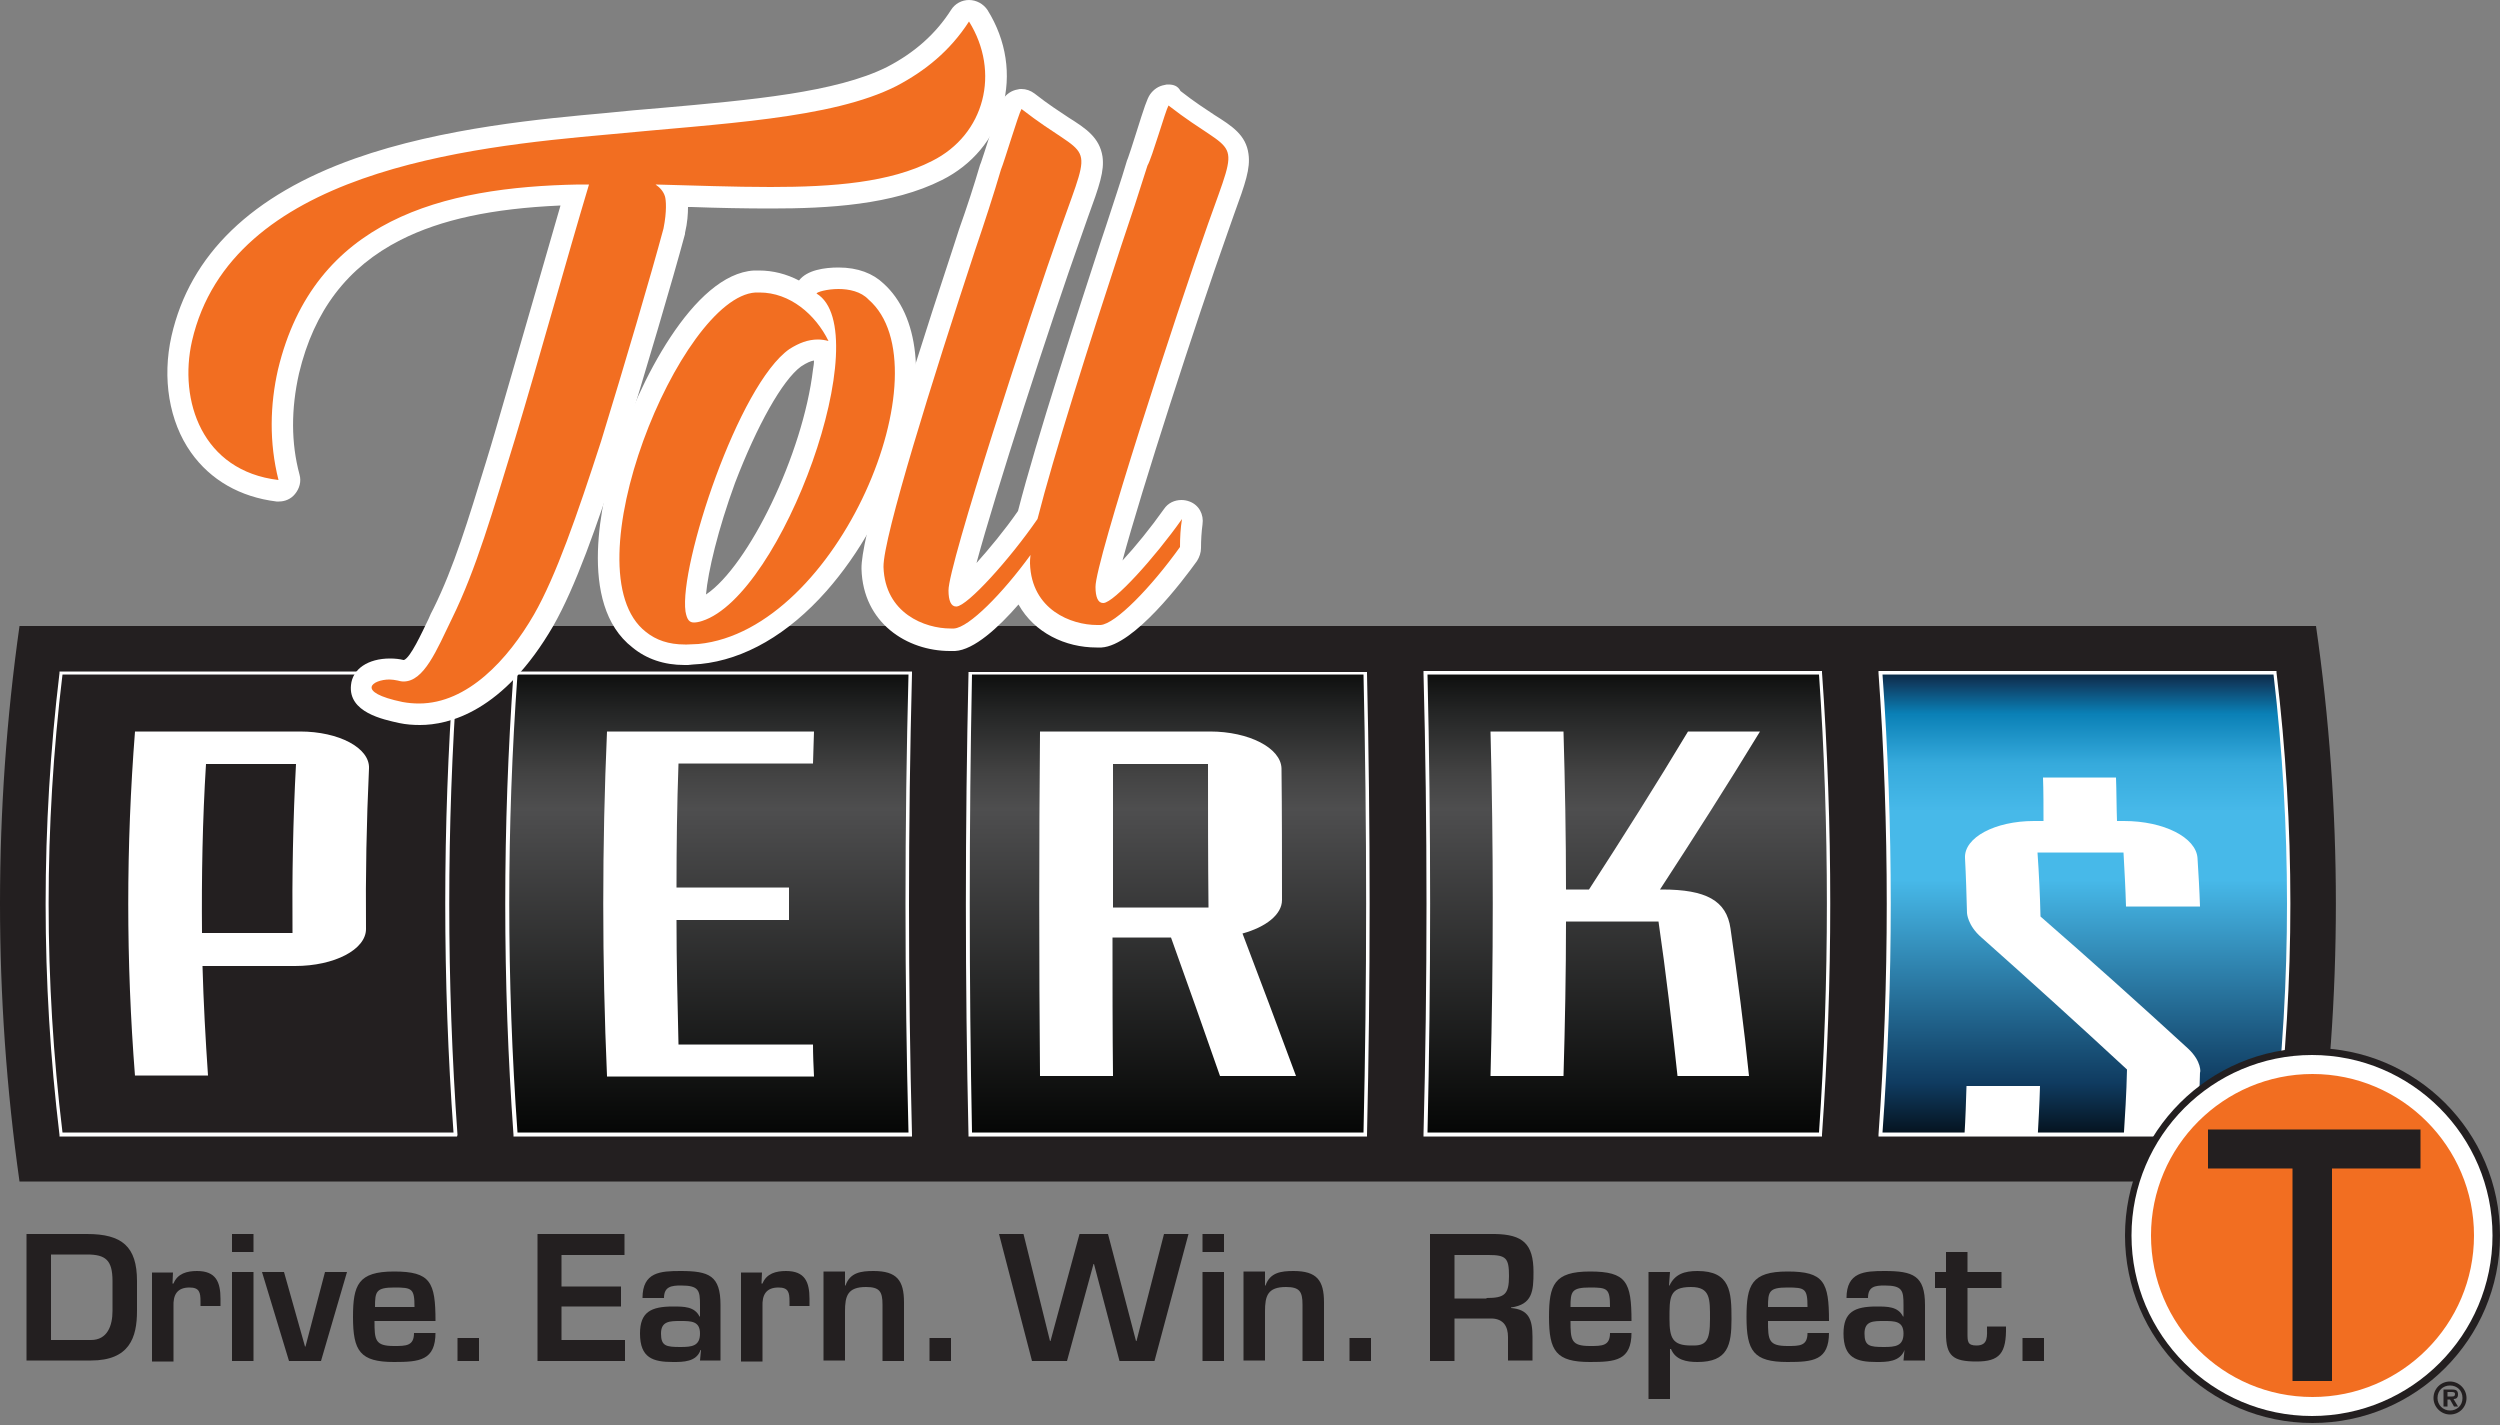<?xml version="1.0" encoding="UTF-8"?>
<svg width="500px" height="285px" viewBox="0 0 500 285" version="1.1" xmlns="http://www.w3.org/2000/svg" xmlns:xlink="http://www.w3.org/1999/xlink">
    <rect x="0" y="0" width="500" height="285" fill="#808080" stroke="none"/>
    <title>TollPerks Logo</title>
    <defs>
        <linearGradient x1="50.059%" y1="-0.005%" x2="50.059%" y2="99.993%" id="linearGradient-1">
            <stop stop-color="#000000" offset="0%"></stop>
            <stop stop-color="#0F3B60" offset="6.501%"></stop>
            <stop stop-color="#0A80B6" offset="12.617%"></stop>
            <stop stop-color="#36AADC" offset="22.38%"></stop>
            <stop stop-color="#47B9E9" offset="31.88%"></stop>
            <stop stop-color="#47B9E9" offset="45.284%"></stop>
            <stop stop-color="#0F3B60" offset="85.355%"></stop>
            <stop stop-color="#000000" offset="100%"></stop>
        </linearGradient>
        <linearGradient x1="50.006%" y1="-0.005%" x2="50.006%" y2="99.993%" id="linearGradient-2">
            <stop stop-color="#000100" offset="0%"></stop>
            <stop stop-color="#242525" offset="12.21%"></stop>
            <stop stop-color="#434343" offset="24.49%"></stop>
            <stop stop-color="#4E4E4F" offset="31.37%"></stop>
            <stop stop-color="#000100" offset="100%"></stop>
        </linearGradient>
        <linearGradient x1="49.966%" y1="-0.005%" x2="49.966%" y2="99.993%" id="linearGradient-3">
            <stop stop-color="#000100" offset="0%"></stop>
            <stop stop-color="#242525" offset="12.21%"></stop>
            <stop stop-color="#434343" offset="24.49%"></stop>
            <stop stop-color="#4E4E4F" offset="31.37%"></stop>
            <stop stop-color="#000100" offset="100%"></stop>
        </linearGradient>
        <linearGradient x1="49.938%" y1="-0.005%" x2="49.938%" y2="99.993%" id="linearGradient-4">
            <stop stop-color="#000100" offset="0%"></stop>
            <stop stop-color="#242525" offset="12.21%"></stop>
            <stop stop-color="#434343" offset="24.49%"></stop>
            <stop stop-color="#4E4E4F" offset="31.37%"></stop>
            <stop stop-color="#000100" offset="100%"></stop>
        </linearGradient>
    </defs>
    <g id="Page-1" stroke="none" stroke-width="1" fill="none" fill-rule="evenodd">
        <g id="Styles" transform="translate(-1250, -2859)">
            <g id="TollPerks-Logo" transform="translate(1250, 2859)">
                <rect id="Rectangle" fill="url(#linearGradient-1)" fill-rule="nonzero" x="371" y="129.9" width="92.5" height="101.7"></rect>
                <path d="M371,129.9 C373.7,163.7 373.7,197.8 371,231.6 L459.1,231.6 C463.5,197.8 463.5,163.7 459.1,129.9 L371,129.9 L371,129.9 Z" id="Path"></path>
                <rect id="Rectangle" fill="#231F20" fill-rule="nonzero" x="3.6" y="129.9" width="92.5" height="101.7"></rect>
                <path d="M8,129.9 C3.6,163.7 3.6,197.8 8,231.6 L96.1,231.6 C93.4,197.8 93.4,163.7 96.1,129.9 L8,129.9 L8,129.9 Z" id="Path"></path>
                <rect id="Rectangle" fill="url(#linearGradient-2)" fill-rule="nonzero" x="96.1" y="129.9" width="90.8" height="101.7"></rect>
                <path d="M98.8,129.9 C96.2,163.7 96.2,197.8 98.8,231.6 L186.9,231.6 C186,197.8 186,163.7 186.9,129.9 L98.8,129.9 L98.8,129.9 Z" id="Path"></path>
                <rect id="Rectangle" fill="url(#linearGradient-3)" fill-rule="nonzero" x="188.7" y="129.9" width="89.8" height="101.7"></rect>
                <path d="M189.5,129.9 C188.7,163.7 188.7,197.8 189.5,231.6 L277.6,231.6 C278.4,197.8 278.4,163.7 277.6,129.9 L189.5,129.9 L189.5,129.9 Z" id="Path"></path>
                <rect id="Rectangle" fill="url(#linearGradient-4)" fill-rule="nonzero" x="280.3" y="129.9" width="90.8" height="101.7"></rect>
                <path d="M280.3,129.9 C281.2,163.7 281.2,197.8 280.3,231.6 L368.4,231.6 C371,197.8 371,163.7 368.4,129.9 L280.3,129.9 L280.3,129.9 Z" id="Path"></path>
                <path d="M59.2,152.8 L41.2,152.8 C40.5,164 40.3,175.3 40.4,186.6 L58.5,186.6 C58.4,175.3 58.6,164 59.2,152.8 M27,215.2 C25.2,192.3 25.2,169.2 27,146.3 L60,146.3 C67.8,146.3 74,149.6 73.8,153.7 C73.3,164.4 73.1,175.1 73.2,185.8 C73.2,189.9 66.9,193.2 59,193.2 L40.5,193.2 C40.7,200.5 41.1,207.8 41.6,215.1 L27,215.1 L27,215.2 Z" id="Shape" fill="#FFFFFF" fill-rule="nonzero"></path>
                <path d="M121.4,215.2 C120.4,192.3 120.4,169.2 121.4,146.3 L162.8,146.3 C162.7,148.4 162.7,150.5 162.6,152.7 L135.7,152.7 C135.4,161 135.3,169.2 135.3,177.5 L157.8,177.5 C157.8,179.7 157.8,181.8 157.8,184 L135.3,184 C135.3,192.3 135.5,200.6 135.7,208.9 L162.6,208.9 C162.6,211 162.7,213.2 162.8,215.3 L121.4,215.3 L121.4,215.2 Z" id="Path" fill="#FFFFFF" fill-rule="nonzero"></path>
                <path d="M241.6,152.8 L222.6,152.8 C222.6,162.3 222.6,171.9 222.6,181.5 L241.7,181.5 C241.6,171.9 241.6,162.3 241.6,152.8 M244,215.2 C240.8,206 237.5,196.7 234.2,187.5 L222.5,187.5 C222.5,196.7 222.5,206 222.6,215.2 L208,215.2 C207.8,192.3 207.8,169.2 208,146.3 L242,146.3 C249.8,146.3 256.2,149.6 256.3,153.7 C256.4,162.4 256.4,171.2 256.4,180 C256.4,182.9 253.2,185.4 248.5,186.7 C252.1,196.2 255.7,205.7 259.2,215.2 L244,215.2 Z" id="Shape" fill="#FFFFFF" fill-rule="nonzero"></path>
                <path d="M335.5,215.2 C334.4,204.9 333.2,194.6 331.7,184.3 L313.2,184.3 C313.2,194.6 313,204.9 312.7,215.2 L298.1,215.2 C298.7,192.3 298.7,169.2 298.1,146.3 L312.7,146.3 C313,156.8 313.2,167.3 313.2,177.9 L317.8,177.9 C324.6,167.4 331.3,156.8 337.6,146.3 L352,146.3 C345.6,156.8 338.9,167.3 332,177.9 L332.4,177.9 C341.2,177.9 345.3,180.1 346.1,185.7 C347.5,195.5 348.8,205.4 349.8,215.2 L335.5,215.2 Z" id="Path" fill="#FFFFFF" fill-rule="nonzero"></path>
                <path d="M437.6,209.7 C428,200.9 418.2,192.1 408.1,183.3 C408,179 407.8,174.8 407.5,170.5 L424.7,170.5 C424.9,174.1 425.1,177.7 425.2,181.3 L440,181.3 C439.9,178.1 439.7,174.8 439.5,171.6 C439.2,167.5 432.8,164.2 424.8,164.2 L423.4,164.2 C423.3,161.8 423.3,157.9 423.2,155.5 L408.6,155.5 C408.7,157.9 408.7,161.8 408.7,164.2 L406.8,164.2 C399,164.2 392.8,167.5 393,171.6 C393.2,175.3 393.3,178.9 393.4,182.6 C393.4,182.6 393.5,185.1 396.3,187.5 C406.2,196.3 415.9,205.1 425.4,213.9 C425.3,218.6 425,223.3 424.7,228 L407.5,228 C407.7,224.4 407.9,220.8 408,217.2 L393.3,217.2 C393.2,220.4 393.1,223.7 392.9,226.9 C392.7,231 398.9,234.3 406.7,234.3 L424.7,234.3 C432.7,234.3 439.2,231 439.4,226.9 C439.7,222.8 439.9,218.6 440,214.5 C440.1,214.6 440.4,212.3 437.6,209.7" id="Path" fill="#FFFFFF" fill-rule="nonzero"></path>
                <path d="M371,231.6 L459.1,231.6 C463.5,197.8 463.5,163.7 459.1,129.9 L371,129.9 C373.7,163.7 373.7,197.8 371,231.6 Z" id="Path"></path>
                <path d="M455,226.9 L376.1,226.9 C378.3,196.2 378.3,165.3 376.1,134.6 L455,134.6 C458.7,165.3 458.7,196.2 455,226.9 M364,226.9 L285,226.9 C285.8,196.2 285.8,165.3 285,134.6 L364,134.6 C366.2,165.3 366.2,196.2 364,226.9 M273.1,226.9 L194.1,226.9 C193.4,196.2 193.4,165.3 194.1,134.6 L273.1,134.6 C273.8,165.3 273.8,196.2 273.1,226.9 M182.1,226.9 L103.1,226.9 C100.9,196.2 100.9,165.3 103.1,134.6 L182.1,134.6 C181.3,165.3 181.3,196.2 182.1,226.9 M91.1,226.9 L12.2,226.9 C8.5,196.2 8.5,165.3 12.2,134.6 L91.1,134.6 C88.8,165.3 88.8,196.2 91.1,226.9 M372.7,125.2 L365.9,125.2 L282.2,125.2 L275.4,125.2 L191.7,125.2 L184.9,125.2 L101.2,125.2 L94.4,125.2 L3.9,125.2 C-1.3,162 -1.3,199.4 3.9,236.3 L94.4,236.3 L101.2,236.3 L184.9,236.3 L191.7,236.3 L275.4,236.3 L282.2,236.3 L365.9,236.3 L372.7,236.3 L463.2,236.3 C468.5,199.4 468.5,162 463.2,125.2 L372.7,125.2 Z" id="Shape" fill="#231F20" fill-rule="nonzero"></path>
                <path d="M18.2,268 C21.5,268 22.5,265.1 22.5,262.2 L22.5,256.2 C22.5,252 21.1,250.9 17.4,250.9 L10.2,250.9 L10.2,268 L18.2,268 Z M5.3,246.8 L17.4,246.8 C24.4,246.8 27.4,249.3 27.4,256.2 L27.4,262.2 C27.4,267.5 25.9,272.1 18.2,272.1 L5.3,272.1 L5.3,246.8 Z" id="Shape" fill="#231F20" fill-rule="nonzero"></path>
                <path d="M34.6,254.4 L34.5,256.7 L34.7,256.7 C35.5,254.7 37.4,254.2 39.4,254.2 C43.2,254.2 44.1,256.4 44.1,259.8 L44.1,261.2 L40.1,261.2 L40.1,260.3 C40.1,258.5 39.9,257.5 37.9,257.5 C35.4,257.5 34.6,259 34.7,261.3 L34.7,272.3 L30.4,272.3 L30.4,254.5 L34.6,254.5 L34.6,254.4 Z" id="Path" fill="#231F20" fill-rule="nonzero"></path>
                <path d="M50.7,272.2 L46.4,272.2 L46.4,254.4 L50.7,254.4 L50.7,272.2 Z M50.7,250.4 L46.4,250.4 L46.4,246.8 L50.7,246.8 L50.7,250.4 Z" id="Shape" fill="#231F20" fill-rule="nonzero"></path>
                <polygon id="Path" fill="#231F20" fill-rule="nonzero" points="64.2 272.2 57.8 272.2 52.4 254.4 56.8 254.4 61 269.3 61.1 269.3 65 254.4 69.4 254.4"></polygon>
                <path d="M82.9,261.4 C82.9,257.7 82.4,257.5 78.9,257.5 C75.2,257.5 75,258.3 75,261.4 L82.9,261.4 Z M87.1,266.5 C87.1,272.1 83.9,272.4 78.8,272.4 C72,272.4 70.6,270.2 70.6,263.4 C70.6,257 71.6,254.3 78.8,254.3 C86.1,254.3 87.1,256.4 87.1,264.2 L74.9,264.2 C74.9,268 75,269.2 78.8,269.2 C81.2,269.2 82.8,269.2 82.8,266.6 L87.1,266.6 L87.1,266.5 Z" id="Shape" fill="#231F20" fill-rule="nonzero"></path>
                <rect id="Rectangle" fill="#231F20" fill-rule="nonzero" x="91.5" y="267.6" width="4.3" height="4.6"></rect>
                <polygon id="Path" fill="#231F20" fill-rule="nonzero" points="112.3 257.3 124.2 257.3 124.2 261.3 112.3 261.3 112.3 268 125 268 125 272.2 107.5 272.2 107.5 246.8 124.9 246.8 124.9 251 112.3 251"></polygon>
                <path d="M132.2,266.7 C132.2,269.2 133.2,269.4 136.1,269.4 C138.4,269.4 140,269.2 140,266.7 C140,264.2 138.2,264.2 136.1,264.2 C134,264.2 132.2,264.2 132.2,266.7 M140.2,270 L140.1,270 C139.3,272.4 136.6,272.4 134.6,272.4 C130.6,272.4 128,271.6 128,266.7 C128,262.4 130.2,261.3 134.6,261.3 C136.8,261.3 138.9,261.3 139.9,263.3 L140,263.3 L140,261 C140,258.1 139.8,257.1 136.2,257.1 C134.3,257.1 132.8,257.3 132.8,259.6 L128.5,259.6 C128.5,254.4 132.1,254.2 136.1,254.2 C141.8,254.2 144.1,255.1 144.1,261 L144.1,272.1 L140,272.1 L140.2,270 Z" id="Shape" fill="#231F20" fill-rule="nonzero"></path>
                <path d="M152.4,254.4 L152.3,256.7 L152.5,256.7 C153.3,254.7 155.2,254.2 157.2,254.2 C161,254.2 161.9,256.4 161.9,259.8 L161.9,261.2 L157.9,261.2 L157.9,260.3 C157.9,258.5 157.7,257.5 155.7,257.5 C153.2,257.5 152.4,259 152.5,261.3 L152.5,272.3 L148.2,272.3 L148.2,254.5 L152.4,254.5 L152.4,254.4 Z" id="Path" fill="#231F20" fill-rule="nonzero"></path>
                <path d="M169,254.4 L169,257.1 L169.1,257.1 C170,254.5 172.2,254.2 174.7,254.2 C179.4,254.2 180.8,256.1 180.8,260.5 L180.8,272.2 L176.5,272.2 L176.5,260.9 C176.5,258.3 175.9,257.4 173.2,257.4 C169.5,257.4 169,259.2 169,262.3 L169,272.1 L164.7,272.1 L164.7,254.3 L169,254.3 L169,254.4 Z" id="Path" fill="#231F20" fill-rule="nonzero"></path>
                <rect id="Rectangle" fill="#231F20" fill-rule="nonzero" x="185.9" y="267.6" width="4.3" height="4.6"></rect>
                <polygon id="Path" fill="#231F20" fill-rule="nonzero" points="232.8 246.8 237.7 246.8 230.9 272.2 223.9 272.2 218.8 252.8 218.7 252.8 213.4 272.2 206.4 272.2 199.8 246.8 204.7 246.8 210 268.2 210.1 268.2 215.9 246.8 221.6 246.8 227.2 268.2 227.3 268.2"></polygon>
                <path d="M244.8,272.2 L240.5,272.2 L240.5,254.4 L244.8,254.4 L244.8,272.2 Z M244.8,250.4 L240.5,250.4 L240.5,246.8 L244.8,246.8 L244.8,250.4 Z" id="Shape" fill="#231F20" fill-rule="nonzero"></path>
                <path d="M253,254.4 L253,257.1 L253.1,257.1 C254,254.5 256.2,254.2 258.7,254.2 C263.4,254.2 264.8,256.1 264.8,260.5 L264.8,272.2 L260.5,272.2 L260.5,260.9 C260.5,258.3 259.9,257.4 257.2,257.4 C253.5,257.4 253,259.2 253,262.3 L253,272.1 L248.7,272.1 L248.7,254.3 L253,254.3 L253,254.4 Z" id="Path" fill="#231F20" fill-rule="nonzero"></path>
                <rect id="Rectangle" fill="#231F20" fill-rule="nonzero" x="269.9" y="267.6" width="4.3" height="4.6"></rect>
                <path d="M297.3,259.6 C300.9,259.6 301.8,258.9 301.8,255.2 C301.8,251.6 301.2,251 297.7,251 L290.9,251 L290.9,259.7 L297.3,259.7 L297.3,259.6 Z M290.9,263.8 L290.9,272.2 L286,272.2 L286,246.8 L299,246.8 C304.5,246.9 306.7,248.7 306.7,254.4 C306.7,258.2 306.5,260.9 302.2,261.5 L302.2,261.6 C305.7,261.9 306.5,263.8 306.5,267.4 L306.5,272.1 L301.6,272.1 L301.6,267.4 C301.6,265.3 300.7,263.8 298.4,263.7 L290.9,263.7 L290.9,263.8 Z" id="Shape" fill="#231F20" fill-rule="nonzero"></path>
                <path d="M322,261.4 C322,257.7 321.5,257.5 318,257.5 C314.3,257.5 314.1,258.3 314.1,261.4 L322,261.4 Z M326.3,266.5 C326.3,272.1 323.1,272.4 318,272.4 C311.2,272.4 309.8,270.2 309.8,263.4 C309.8,257 310.8,254.3 318,254.3 C325.3,254.3 326.3,256.4 326.3,264.2 L314.1,264.2 C314.1,268 314.2,269.2 318,269.2 C320.4,269.2 322,269.2 322,266.6 L326.3,266.6 L326.3,266.5 Z" id="Shape" fill="#231F20" fill-rule="nonzero"></path>
                <path d="M342,263.8 C342,259.8 342.1,257.4 338.2,257.4 C333.8,257.4 333.9,259.5 333.9,263.8 C333.9,267.6 334.5,269.1 338.2,269.1 C341.2,269.2 342,268.3 342,263.8 M333.8,257.1 L333.9,257.1 C335,254.8 336.9,254.2 339.5,254.2 C346.1,254.2 346.3,258.4 346.3,263.8 C346.3,269 345.6,272.4 339.5,272.4 C337.3,272.4 335.1,272 334.2,269.8 L334,269.8 L334,279.8 L329.7,279.8 L329.7,254.4 L334,254.4 L333.8,257.1 Z" id="Shape" fill="#231F20" fill-rule="nonzero"></path>
                <path d="M361.5,261.4 C361.5,257.7 361,257.5 357.5,257.5 C353.8,257.5 353.6,258.3 353.6,261.4 L361.5,261.4 Z M365.8,266.5 C365.8,272.1 362.6,272.4 357.5,272.4 C350.7,272.4 349.3,270.2 349.3,263.4 C349.3,257 350.3,254.3 357.5,254.3 C364.8,254.3 365.8,256.4 365.8,264.2 L353.6,264.2 C353.6,268 353.7,269.2 357.5,269.2 C359.9,269.2 361.5,269.2 361.5,266.6 L365.8,266.6 L365.8,266.5 Z" id="Shape" fill="#231F20" fill-rule="nonzero"></path>
                <path d="M372.9,266.7 C372.9,269.2 373.9,269.4 376.8,269.4 C379.1,269.4 380.7,269.2 380.7,266.7 C380.7,264.2 378.9,264.2 376.8,264.2 C374.6,264.2 372.9,264.2 372.9,266.7 M380.9,270 L380.9,270 C380,272.4 377.3,272.4 375.3,272.4 C371.3,272.4 368.7,271.6 368.7,266.7 C368.7,262.4 370.9,261.3 375.3,261.3 C377.5,261.3 379.6,261.3 380.6,263.3 L380.7,263.3 L380.7,261 C380.7,258.1 380.5,257.1 376.9,257.1 C375,257.1 373.6,257.3 373.6,259.6 L369.3,259.6 C369.3,254.4 372.9,254.2 376.9,254.2 C382.6,254.2 385,255.1 385,261 L385,272.1 L380.7,272.1 L380.9,270 Z" id="Shape" fill="#231F20" fill-rule="nonzero"></path>
                <path d="M387,254.4 L389.2,254.4 L389.2,250.4 L393.5,250.4 L393.5,254.4 L400.3,254.4 L400.3,257.6 L393.5,257.6 L393.5,266.7 C393.5,268.3 393.5,269.1 395.3,269.1 C397.7,269.1 397.4,267.2 397.4,265.3 L401.2,265.3 C401.3,270.7 399.9,272.3 395.3,272.3 C390.6,272.3 389.2,271.2 389.2,266.7 L389.2,257.6 L387,257.6 L387,254.4 Z" id="Path" fill="#231F20" fill-rule="nonzero"></path>
                <rect id="Rectangle" fill="#231F20" fill-rule="nonzero" x="404.5" y="267.6" width="4.3" height="4.6"></rect>
                <path d="M12.5,226.5 L90.7,226.5 C88.5,196.1 88.5,165.3 90.7,134.9 L12.5,134.9 C8.8,165.3 8.8,196.1 12.5,226.5 M91.4,227.3 L11.9,227.3 L11.9,227 C8.2,196.3 8.2,165.3 11.9,134.6 L11.9,134.3 L91.5,134.3 L91.5,134.7 C89.3,165.3 89.3,196.3 91.5,227 L91.4,227.3 Z" id="Shape" fill="#FFFFFF" fill-rule="nonzero"></path>
                <path d="M103.5,226.5 L181.7,226.5 C180.9,196.1 180.9,165.3 181.7,134.9 L103.5,134.9 C101.3,165.3 101.3,196.1 103.5,226.5 M182.4,227.3 L102.7,227.3 L102.7,227 C100.5,196.4 100.5,165.3 102.7,134.6 L102.7,134.3 L182.4,134.3 L182.4,134.7 C181.6,165.3 181.6,196.4 182.4,227 L182.4,227.3 Z" id="Shape" fill="#FFFFFF" fill-rule="nonzero"></path>
                <path d="M194.4,226.5 L272.7,226.5 C273.4,196.1 273.4,165.3 272.7,134.9 L194.4,134.9 C193.8,165.3 193.8,196.1 194.4,226.5 M273.4,227.3 L193.7,227.3 L193.7,227 C193,196.4 193,165.3 193.7,134.7 L193.7,134.4 L273.4,134.4 L273.4,134.7 C274.1,165.3 274.1,196.4 273.4,227 L273.4,227.3 Z" id="Shape" fill="#FFFFFF" fill-rule="nonzero"></path>
                <path d="M285.5,226.5 L363.8,226.5 C365.9,196.1 365.9,165.3 363.8,134.9 L285.5,134.9 C286.2,165.3 286.2,196.1 285.5,226.5 M364.4,227.3 L284.7,227.3 L284.7,226.9 C285.5,196.3 285.5,165.2 284.7,134.6 L284.7,134.2 L364.4,134.2 L364.4,134.5 C366.6,165.1 366.6,196.2 364.4,226.9 L364.4,227.3 Z" id="Shape" fill="#FFFFFF" fill-rule="nonzero"></path>
                <path d="M376.5,226.5 L454.7,226.5 C458.3,196.1 458.3,165.3 454.7,134.9 L376.5,134.9 C378.7,165.3 378.7,196.1 376.5,226.5 M455.3,227.3 L375.7,227.3 L375.7,226.9 C377.9,196.3 377.9,165.3 375.7,134.6 L375.7,134.2 L455.3,134.2 L455.3,134.5 C459,165.2 459,196.2 455.3,226.9 L455.3,227.3 Z" id="Shape" fill="#FFFFFF" fill-rule="nonzero"></path>
                <path d="M500,247.1 C500,267.8 483.2,284.6 462.5,284.6 C441.8,284.6 425,267.8 425,247.1 C425,226.4 441.8,209.6 462.5,209.6 C483.2,209.6 500,226.4 500,247.1" id="Path" fill="#231F20" fill-rule="nonzero"></path>
                <path d="M496.7,247.1 C496.7,266 481.4,281.3 462.5,281.3 C443.6,281.3 428.3,266 428.3,247.1 C428.3,228.2 443.6,212.9 462.5,212.9 C481.4,212.9 496.7,228.2 496.7,247.1" id="Path" fill="#F26E21" fill-rule="nonzero"></path>
                <polygon id="Path" fill="#231F20" fill-rule="nonzero" points="441.6 225.9 441.6 233.7 458.5 233.7 458.5 276.2 466.4 276.2 466.4 233.7 484.1 233.7 484.1 225.9"></polygon>
                <path d="M490.4,279.3 C490.8,279.3 491,279.2 491,278.8 C491,278.4 490.6,278.4 490.2,278.4 L489.5,278.4 L489.5,279.3 L490.4,279.3 Z M491.6,281.3 L490.8,281.3 L490,279.9 L489.5,279.9 L489.5,281.3 L488.7,281.3 L488.7,277.9 L490.3,277.9 C491.1,277.9 491.6,278 491.6,278.9 C491.6,279.5 491.3,279.8 490.7,279.8 L491.6,281.3 Z M492.5,279.6 C492.5,278.1 491.4,277.1 490,277.1 C488.6,277.1 487.5,278.1 487.5,279.6 C487.5,281 488.6,282.1 490,282.1 C491.4,282.1 492.5,281.1 492.5,279.6 M486.7,279.6 C486.7,277.8 488.1,276.3 490,276.3 C491.8,276.3 493.3,277.8 493.3,279.6 C493.3,281.4 491.9,282.9 490,282.9 C488.2,282.9 486.7,281.4 486.7,279.6" id="Shape" fill="#231F20" fill-rule="nonzero"></path>
                <path d="M430.2,247.1 C430.2,229.3 444.7,214.8 462.5,214.8 C480.3,214.8 494.8,229.3 494.8,247.1 C494.8,264.9 480.3,279.4 462.5,279.4 C444.6,279.4 430.2,264.9 430.2,247.1 M426.3,247.1 C426.3,267 442.5,283.2 462.4,283.2 C482.3,283.2 498.5,267 498.5,247.1 C498.5,227.2 482.3,211 462.4,211 C442.5,211 426.3,227.2 426.3,247.1" id="Shape" fill="#FFFFFF" fill-rule="nonzero"></path>
                <path d="M83.9,142.8 C82.6,142.8 81.4,142.7 80.1,142.4 C76.3,141.6 71.9,140.3 72.2,137.1 C72.4,134.7 75.3,133.7 77.9,133.7 C78.7,133.7 79.4,133.8 80,134 C80.2,134.1 80.5,134.1 80.7,134.1 C83.1,134.1 85.3,129.3 87.5,124.7 C87.8,124 88.2,123.3 88.5,122.6 C92.7,114.2 95.5,104.8 99.1,93 C99.7,91.1 100.3,89 100.9,87 C103.4,78.5 106.1,69.3 108.6,60.4 C110.8,52.8 112.9,45.5 114.8,38.9 C81,39.7 63.4,50.6 57.7,74.2 C56,81.6 56,88.8 57.8,95.4 C58,96.1 57.8,96.8 57.3,97.3 C56.9,97.8 56.3,98 55.7,98 C55.6,98 55.5,98 55.4,98 C48.7,97.2 43.3,94.1 39.8,89.1 C35.8,83.4 34.5,75.3 36.3,67.5 C44.6,31.4 94.5,26.9 121.4,24.5 C125,24.1 128.7,23.8 132.3,23.5 C150.6,21.9 167.9,20.4 178.4,15 C184.3,11.9 188.7,7.9 192,2.9 C192.4,2.3 193.1,1.9 193.8,1.9 L193.8,1.9 C194.5,1.9 195.2,2.3 195.6,2.9 C199,8.5 200,14.8 198.3,20.7 C196.7,26.4 192.8,31.1 187.3,33.8 C177.9,38.6 165.2,39.2 154.1,39.2 C149,39.2 143.7,39 138.2,38.9 C137.2,38.9 136.2,38.8 135.2,38.8 C135.5,40.2 135.5,42.7 134.8,45.8 C132.3,55.1 127,73.1 122.2,88.6 C117,104.6 113,116 108.7,123.6 C104.6,130.9 96,142.8 83.9,142.8" id="Path" fill="#F26E21" fill-rule="nonzero"></path>
                <path d="M193.8,0 C192.4,0 191,0.7 190.2,2 C187.2,6.7 183,10.5 177.4,13.4 C167.2,18.5 150.2,20 132.1,21.6 C128.5,21.9 124.9,22.2 121.2,22.6 C109,23.7 88.5,25.5 71,31.7 C50.4,39 38,50.9 34.3,67.2 C32.4,75.6 33.8,84.3 38.2,90.5 C42.1,96 48,99.4 55.3,100.3 C55.5,100.3 55.6,100.3 55.8,100.3 C57,100.3 58.2,99.8 59,98.8 C59.9,97.7 60.3,96.3 59.9,94.9 C58.2,88.6 58.2,81.8 59.8,74.7 C62.8,62.1 69.5,53.4 80.1,48 C88.2,43.9 98.4,41.7 112.1,41.1 C110.4,47 108.6,53.2 106.7,59.8 C104.1,68.7 101.5,77.9 99,86.4 C98.4,88.4 97.8,90.5 97.2,92.4 C93.6,104.1 90.8,113.4 86.7,121.7 C86.3,122.4 86,123.1 85.7,123.8 C84.3,126.7 82.1,131.5 80.8,132 C80.8,132 80.8,132 80.7,132 C79.9,131.8 79,131.7 78,131.7 C73.6,131.7 70.5,133.8 70.2,137 C69.6,142.5 76.7,143.9 79.8,144.6 C81.2,144.9 82.6,145 84,145 C89.7,145 100.7,142.4 110.7,125.1 C115.1,117.3 119.2,105.8 124.4,89.7 C124.4,89.7 124.4,89.7 124.4,89.6 C129.2,74 134.5,56.1 137,46.8 C137,46.7 137,46.7 137,46.6 C137.5,44.5 137.6,42.7 137.6,41.4 C137.8,41.4 138.1,41.4 138.3,41.4 C143.8,41.6 149.1,41.7 154.2,41.7 C165.6,41.7 178.5,41 188.4,36 C194.4,33 198.8,27.8 200.5,21.5 C202.3,15 201.3,8.1 197.5,2 C196.7,0.8 195.3,0 193.8,0 L193.8,0 Z M193.8,4.3 C200.1,14.4 197,26.9 186.4,32.2 C178,36.5 166.7,37.4 154.1,37.4 C146.7,37.4 139,37.1 131.1,36.9 C132,37.5 132.7,38.3 133,39.3 C133.2,40 133.4,42.2 132.7,45.7 C130.2,55 124.9,73 120.2,88.3 C115.4,103.1 111.2,115.2 106.8,122.9 C101.6,131.9 93.5,140.7 83.8,140.7 C82.7,140.7 81.6,140.6 80.5,140.4 C70.9,138.4 74.5,135.9 77.9,135.9 C78.4,135.9 79,136 79.5,136.1 C79.9,136.2 80.3,136.3 80.7,136.3 C84.8,136.3 87.3,130.1 90.4,123.7 C95.3,113.7 98.5,102.4 103,87.8 C108,71.2 113.3,51.9 117.8,36.9 C117.7,36.9 117.6,36.9 117.5,36.9 C117.1,36.9 116.6,36.9 116.2,36.9 C116,36.9 115.9,36.9 115.7,36.9 C88.5,37.4 62.8,43.9 55.6,73.9 C54,80.9 53.8,88.5 55.7,96 C40.4,94.2 35.7,80.1 38.4,68.2 C46.2,34.3 93.6,29.4 121.6,26.9 C144.1,24.7 166.3,23.8 179.3,17.2 C185,14.2 190,10.2 193.8,4.3" id="Shape" fill="#FFFFFF" fill-rule="nonzero"></path>
                <path d="M163.5,70 C162.1,70 160.7,70.5 159,71.6 C149.9,77.9 137.9,113.3 139.2,122 C139.2,122.1 139.2,122.2 139.3,122.3 C139.5,122.3 139.6,122.2 139.8,122.2 C148.5,119.4 162.3,95.7 164.8,74.3 C165,72.8 165.1,71.5 165.1,70.2 C164.5,70.1 164,70 163.5,70 M136.9,131.1 C133.3,131.1 130.2,130.1 127.8,128.1 C117.7,120.2 122.6,100.1 125.2,91.9 C130.4,75.2 141.2,57 151,56.5 C151.3,56.5 151.6,56.5 151.9,56.5 C155.3,56.5 158.5,57.7 161.3,59.7 C161.1,59.2 161.1,58.7 161.3,58.2 C162.1,56 166.5,55.8 167.8,55.8 C170.1,55.8 173.2,56.3 175.3,58.5 C181.9,64.3 183,76.3 178.5,90.8 C172.6,109.5 157.5,129.3 140,131.1 L137.6,131.2 L136.9,131.1 Z" id="Shape" fill="#F26E21" fill-rule="nonzero"></path>
                <path d="M160.2,73.3 C161.4,72.5 162.2,72.2 162.8,72.1 C162.8,72.7 162.7,73.3 162.6,73.9 C160.6,90.8 149.7,113.2 141.2,118.9 C141.6,114.3 143.6,105.9 147,96.6 C151.4,85.1 156.5,76 160.2,73.3 M167.7,53.5 C164.9,53.5 161.4,54 159.8,56.1 C157.3,54.8 154.6,54.1 151.8,54.1 C151.5,54.1 151.1,54.1 150.8,54.1 C138.7,54.8 127.6,76.6 123.1,91 C120.4,99.7 115.3,120.8 126.5,129.5 C129.3,131.8 132.8,133 136.9,133 C137.1,133 137.2,133 137.4,133 C137.5,133 137.5,133 137.6,133 L138.6,132.9 C139.1,132.9 139.5,132.8 140,132.8 C140,132.8 140.1,132.8 140.1,132.8 C148.9,131.9 157.6,126.9 165.3,118.2 C171.9,110.7 177.3,101.1 180.4,91.1 C185.2,75.9 183.8,63.1 176.7,56.7 C174.6,54.7 171.6,53.5 167.7,53.5 M167.7,57.8 C169.8,57.8 172.2,58.3 173.7,59.9 C189.4,73.5 167.7,126 139.7,128.8 C139,128.8 138.2,128.9 137.4,128.9 C137.3,128.9 137.1,128.9 137,128.9 C133.7,128.9 131.2,128 129.2,126.4 C113.5,114.2 136.1,59.4 151.1,58.5 C151.4,58.5 151.6,58.5 151.9,58.5 C158,58.5 163.1,62.9 165.7,68.2 C165,68 164.2,67.9 163.6,67.9 C161.6,67.9 159.8,68.6 157.9,69.8 C147.7,76.9 135.8,113.1 137.1,122.3 C137.4,124 137.9,124.5 138.8,124.5 C139.2,124.5 139.8,124.4 140.4,124.2 C156.5,119.1 175.6,66.1 163.3,58.7 C163.4,58.4 165.4,57.8 167.7,57.8" id="Shape" fill="#FFFFFF" fill-rule="nonzero"></path>
                <path d="M190.2,127.9 C184.1,127.9 175,124.1 174.7,113.5 C174.6,107 184.7,75.1 193.1,49.5 L194.1,46.4 C195.6,41.8 197.1,37.5 198.3,33.4 C198.3,33.3 198.3,33.2 198.4,33.2 C198.7,32.5 199.4,30.2 200.1,28.1 C201.7,23.2 202.2,21.5 202.7,20.8 C203,20.3 203.5,19.9 204.1,19.8 C204.2,19.8 204.4,19.8 204.5,19.8 C205,19.8 205.4,20 205.8,20.2 C208.7,22.4 210.9,23.9 212.7,25.1 C220.3,30.1 219.7,31.5 215.7,42.6 C215.3,43.7 214.8,45 214.4,46.4 C207.4,66.3 191.9,114 192.1,118.3 C192.1,118.5 192.1,118.7 192.1,118.9 C194.8,116.9 200.9,110.1 205.8,103.2 C209.4,88.9 217.8,63.1 222.4,49 L223.4,46 C224.9,41.4 226.4,37 227.6,32.9 C227.6,32.8 227.7,32.7 227.7,32.7 C228,32.1 228.7,29.7 229.4,27.6 C231,22.6 231.5,21 232,20.3 C232.3,19.8 232.8,19.4 233.4,19.3 C233.5,19.3 233.7,19.3 233.8,19.3 C234.3,19.3 234.7,19.5 235.1,19.7 C238,21.9 240.2,23.4 242,24.6 C249.5,29.6 249,31 245,42 C244.6,43.1 244.1,44.4 243.7,45.8 C236.6,65.7 221.2,113.4 221.4,117.7 C221.4,117.9 221.4,118.1 221.4,118.3 C224,116.3 230,109.8 234.8,102.9 C235.2,102.3 235.9,102 236.5,102 C236.8,102 237,102 237.3,102.2 C238.2,102.6 238.8,103.5 238.6,104.5 C238.3,106.2 238.2,107.9 238.2,109.6 C238.2,110.1 238.1,110.5 237.8,110.9 C233.5,116.9 225,127.1 220.3,127.3 C220,127.3 219.7,127.3 219.5,127.3 C214.2,127.3 206.7,124.4 204.5,116.8 C200.7,121.4 194.8,127.8 191.1,128 C190.8,127.9 190.5,127.9 190.2,127.9" id="Path" fill="#F26E21" fill-rule="nonzero"></path>
                <path d="M233.7,16.9 C233.4,16.9 233.2,16.9 232.9,17 C231.7,17.2 230.7,17.9 230,18.9 C229.4,19.8 228.9,21.3 227.2,26.7 C226.6,28.6 225.8,31.1 225.6,31.6 C225.5,31.8 225.5,31.9 225.4,32.1 C224.2,36.2 222.7,40.5 221.2,45.2 L220.2,48.2 C215.6,62.3 207.3,87.8 203.6,102.2 C200.9,106.1 197.8,109.8 195.3,112.6 C199,98.8 210,64.8 216.3,47.1 C216.8,45.7 217.2,44.5 217.6,43.4 C219.9,37.1 220.9,34.2 220.5,31.3 C219.9,27.5 217.2,25.7 213.7,23.5 C211.9,22.3 209.7,20.9 206.9,18.7 C206.1,18.1 205.2,17.8 204.3,17.8 C204,17.8 203.8,17.8 203.5,17.9 C202.3,18.1 201.3,18.8 200.6,19.8 C200,20.7 199.5,22.2 197.8,27.6 C197.2,29.4 196.4,32 196.2,32.5 C196.1,32.7 196.1,32.8 196,33 C194.8,37.1 193.4,41.4 191.8,45.9 L190.8,49 C178.4,86.5 172.2,108.3 172.3,113.7 L172.3,113.8 C172.6,124.6 181.4,130.2 190,130.2 C190.3,130.2 190.7,130.2 191,130.2 C194.8,130 199.7,125.5 203.7,120.9 C206.9,126.6 213.1,129.5 219.3,129.5 C219.6,129.5 220,129.5 220.3,129.5 C226.8,129.1 236.6,116.1 239.4,112.2 C239.9,111.4 240.2,110.5 240.2,109.6 C240.2,108 240.3,106.4 240.5,104.9 C240.8,102.9 239.8,101 237.9,100.3 C237.4,100.1 236.8,100 236.3,100 C234.9,100 233.6,100.6 232.8,101.8 C230.1,105.6 227.1,109.3 224.5,112.1 C228.2,98.3 239.2,64.3 245.5,46.6 C246,45.2 246.4,44 246.8,42.9 C249.1,36.6 250.1,33.7 249.7,30.8 C249.2,27 246.4,25.2 242.9,23 C241.1,21.8 238.9,20.4 236.1,18.2 C235.6,17.2 234.7,16.9 233.7,16.9 M233.7,21.1 C247.6,31.9 248.2,26.2 241.6,44.8 C235.4,62.2 219,112.5 219.1,117.4 C219.1,119.4 219.6,120.6 220.6,120.6 L220.7,120.6 C222.8,120.5 230.9,111.6 236.4,103.8 C236.1,105.6 236,107.5 236,109.4 C230.2,117.5 223.1,124.8 220.1,125 C219.9,125 219.6,125 219.4,125 C214.3,125 206.3,122 206,112.7 C206,112.3 206,111.7 206.1,111 C200.5,118.7 193.8,125.5 190.8,125.7 C190.6,125.7 190.3,125.7 190.1,125.7 C185,125.7 177,122.7 176.7,113.4 C176.6,107.5 186.6,75.6 195,50.1 C196.9,44.5 198.7,39 200.2,33.9 C200.9,32.2 203.7,22.8 204.3,21.8 C218.2,32.6 218.8,26.9 212.2,45.5 C206,62.9 189.6,113.2 189.7,118.1 C189.7,120.1 190.2,121.3 191.2,121.3 L191.3,121.3 C193.5,121.2 202,111.8 207.5,103.8 C210.7,91.2 217.9,68.5 224.2,49.3 C226.1,43.7 227.9,38.2 229.5,33.1 C230.4,31.6 233.1,22.1 233.7,21.1" id="Shape" fill="#FFFFFF" fill-rule="nonzero"></path>
            </g>
        </g>
    </g>
</svg>